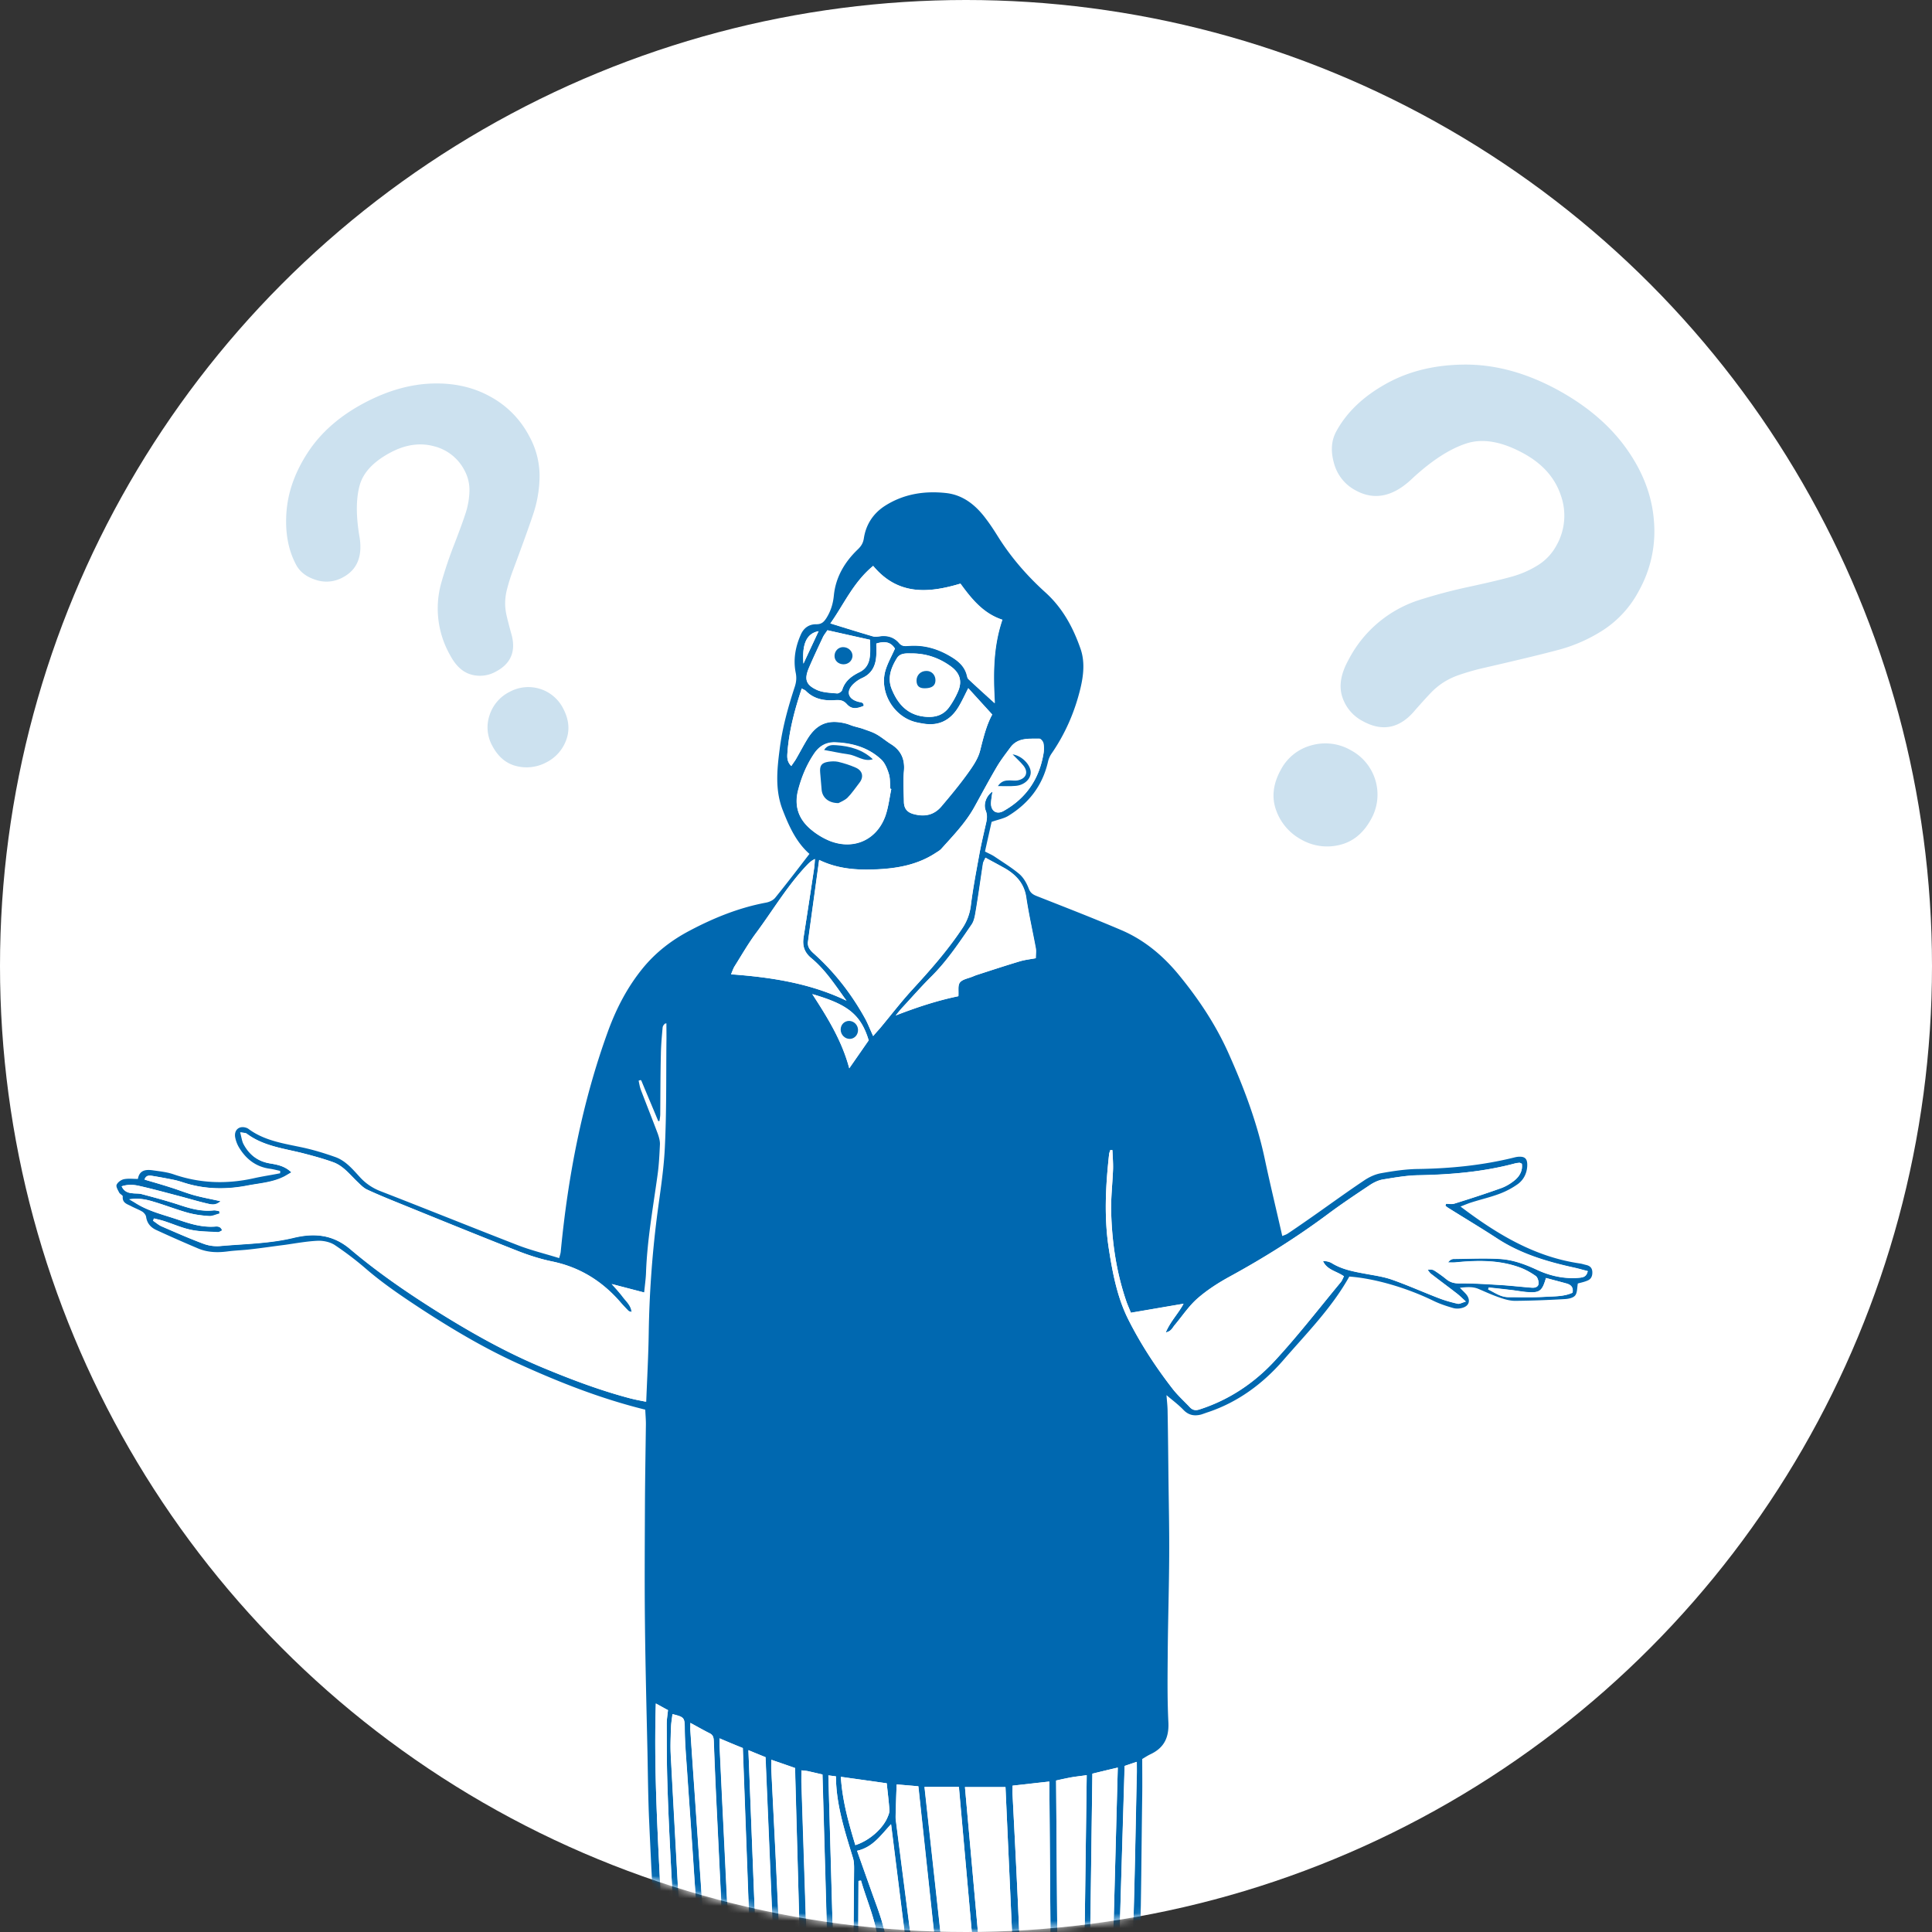 <svg width="259" height="259" fill="none" xmlns="http://www.w3.org/2000/svg"><rect width="100%" height="100%" fill="#333333" stroke="none"/><circle cx="129.5" cy="129.5" r="129.5" fill="#fff"/><mask id="mask0_567_13277" style="mask-type:alpha" maskUnits="userSpaceOnUse" x="0" y="0" width="259" height="259"><circle cx="129.5" cy="129.5" r="129.5" fill="#D9D9D9"/></mask><g mask="url('#mask0_567_13277')"><path d="M118.45 268.051c-.233 2.981-.486 5.962-.677 8.943-.253 4.144-.803 8.246-1.522 12.327-.084.422-.232.909-.148 1.31.212.973-.254 1.544-1.015 1.924-.867.444-1.015 1.1-1.078 2.03-.233 3.425-.423 6.872-.973 10.254-.824 5.117-1.924 10.212-2.896 15.308-.656 3.383-1.438 6.744-1.332 10.19.042 1.121.211 2.305.634 3.341 1.142 2.749 1.078 5.497.339 8.288-.296 1.121-.91 1.945-1.946 2.537-1.945 1.1-3.89 2.262-5.772 3.468-.74.465-1.416 1.057-2.029 1.691a51.468 51.468 0 0 1-7.294 6.279c-1.396.994-2.77 2.051-4.166 3.045-1.818 1.29-3.72 2.304-6.047 2.41-4.25.169-7.717-2.77-8.541-5.983-.296-1.121-.296-2.199.211-3.235 1.501-3.171 3.362-6.11 6.153-8.309 1.459-1.142 2.939-2.241 4.482-3.256.677-.444 1.501-.719 2.305-.888 1.5-.296 2.621-1.248 3.784-2.093 2.009-1.459 3.637-3.341 5.159-5.286.465-.592.761-1.395.951-2.135.19-.719.466-1.121 1.375-.973-.212-1.734-.38-3.383-.592-5.032-.592-4.419-1.184-8.816-1.819-13.214-.591-4.144-1.331-8.267-2.515-12.284a20.347 20.347 0 0 0-.19-.592c-1.734-.127-1.84-.169-2.073-1.903-.55-4.376-1.036-8.753-1.543-13.13-.296-2.579-.635-5.158-.846-7.759a625.733 625.733 0 0 1-.867-12.664c-.338-6.111-.655-12.221-.93-18.352-.148-3.129-.17-6.259-.233-9.388-.127-5.729-.275-11.459-.338-17.189-.063-5.455-.021-10.931 0-16.385.021-3.489.085-6.956.127-10.445 0-.655-.063-1.311-.085-1.924-6.004-1.48-11.607-3.7-17.083-6.195-4.461-2.029-8.669-4.524-12.77-7.188-2.58-1.692-5.138-3.404-7.485-5.413a42.68 42.68 0 0 0-4.292-3.277c-.613-.402-1.5-.592-2.24-.571-1.48.064-2.96.339-4.44.55-1.523.19-3.045.423-4.568.592-1.014.127-2.03.148-3.023.275-1.374.19-2.727.169-4.038-.381a185.977 185.977 0 0 1-5.56-2.452c-.762-.339-1.29-.888-1.417-1.797-.043-.254-.275-.529-.487-.677-.486-.296-1.036-.486-1.543-.761-.529-.275-1.184-.423-1.1-1.29.022-.148-.38-.317-.486-.528-.169-.339-.444-.783-.338-1.036.148-.339.592-.656.951-.74.592-.127 1.227-.043 1.903-.043.212-1.247 1.142-1.289 2.093-1.141.91.126 1.86.232 2.707.528 3.552 1.226 7.146 1.332 10.803.508 1.142-.254 2.326-.423 3.468-.656v-.317c-.486-.106-.952-.233-1.438-.296-1.881-.275-3.213-1.353-4.144-2.96a4.256 4.256 0 0 1-.444-1.226c-.19-1.015.55-1.628 1.501-1.29.127.042.233.106.339.19 2.177 1.586 4.778 1.924 7.315 2.474 1.417.317 2.812.74 4.186 1.226 1.438.487 2.39 1.649 3.362 2.707a7.225 7.225 0 0 0 2.79 1.902c6.153 2.39 12.285 4.863 18.437 7.252 1.755.677 3.595 1.121 5.497 1.713.106-.381.19-.613.212-.867.972-10.127 2.875-20.043 6.364-29.621 1.12-3.044 2.58-5.856 4.651-8.394 1.734-2.114 3.848-3.742 6.258-5.01 3.235-1.713 6.618-3.087 10.255-3.764.444-.084.951-.317 1.226-.655 1.543-1.903 3.045-3.869 4.588-5.878-1.734-1.522-2.706-3.615-3.552-5.793-1.078-2.685-.803-5.455-.444-8.224.359-2.897 1.142-5.688 2.051-8.458.19-.613.232-1.162.106-1.797-.36-1.776-.043-3.51.697-5.158.402-.889 1.121-1.375 2.093-1.354.677 0 .994-.317 1.332-.845.592-.952.888-1.924.994-3.066.254-2.41 1.438-4.419 3.171-6.09.466-.443.74-.845.846-1.522.275-1.818 1.226-3.298 2.77-4.313 2.516-1.628 5.328-2.072 8.246-1.754 2.325.253 4.038 1.67 5.391 3.51.613.803 1.163 1.67 1.691 2.515 1.734 2.728 3.869 5.16 6.259 7.316 2.304 2.093 3.7 4.693 4.693 7.548.592 1.712.402 3.51 0 5.222-.761 3.192-2.051 6.174-3.932 8.88a3.21 3.21 0 0 0-.444 1.078c-.74 3.193-2.601 5.561-5.349 7.231-.571.338-1.29.465-2.199.782-.254 1.142-.571 2.537-.888 3.975.486.254.888.423 1.247.655 1.121.762 2.305 1.48 3.341 2.347.571.487.993 1.227 1.268 1.945.212.571.529.804 1.057 1.015 3.806 1.501 7.633 2.981 11.396 4.588 3.003 1.29 5.476 3.341 7.57 5.857 2.706 3.277 5.053 6.787 6.786 10.677 2.051 4.588 3.827 9.282 4.863 14.229.719 3.383 1.544 6.766 2.326 10.233.19-.085.486-.169.719-.317 1.141-.761 2.262-1.544 3.383-2.326 2.262-1.586 4.524-3.235 6.829-4.778.676-.465 1.48-.846 2.283-.994 1.649-.296 3.319-.55 4.969-.571 4.334-.063 8.626-.486 12.833-1.522.169-.042.339-.085.508-.106 1.015-.105 1.374.233 1.311 1.29-.064.973-.508 1.818-1.269 2.368a10.72 10.72 0 0 1-2.431 1.29c-1.227.465-2.538.761-3.785 1.163-.486.148-.951.359-1.459.549 4.863 3.679 9.916 6.745 16.005 7.633.296.042.592.148.888.211.486.127.761.402.782.931.022.549-.169.972-.676 1.162-.444.191-.909.275-1.269.381-.105.592-.063 1.247-.359 1.607-.275.338-.93.465-1.438.486-2.199.127-4.397.212-6.596.233-.677 0-1.375-.191-2.03-.423-.951-.317-1.882-.74-2.812-1.142-.803-.359-1.586-.296-2.579-.19.38.402.676.655.909.951.549.74.338 1.48-.55 1.734-.402.127-.888.148-1.29.021-.888-.254-1.776-.55-2.6-.951-3.552-1.734-7.844-3.003-11.29-3.256-2.347 4.207-5.751 7.632-8.88 11.248-2.707 3.108-6.005 5.56-10.001 6.913-.338.106-.655.233-.994.339-.93.232-1.691.084-2.389-.656-.697-.719-1.501-1.311-2.241-1.945.042.677.148 1.48.148 2.283.064 3.299.085 6.597.127 9.916.042 3.13.106 6.259.085 9.388-.022 4.101-.148 8.203-.191 12.284-.021 3.34-.084 6.702.085 10.042.084 2.03-.613 3.383-2.41 4.229-.36.169-.677.381-1.1.634 0 1.607.021 3.235 0 4.863-.106 7.189-.127 14.356-.338 21.545-.212 7.125-.634 14.25-.952 21.396-.169 3.785-.338 7.569-.444 11.354-.021.93-.401 1.522-1.226 1.818-1.12.402-2.241.782-3.488 1.226-1.396 13.299-1.692 26.725-3.256 40.066 1.184.761 1.416 1.776 1.606 2.981.698 4.482 2.263 8.52 5.582 11.861 3.235 3.256 5.286 7.231 6.089 11.798.529 3.023.043 5.962-.993 8.816-.529 1.459-1.565 2.432-3.066 2.876-2.41.718-4.884.845-7.316.338-1.057-.212-2.241-.782-2.981-1.544-1.776-1.776-3.425-3.763-4.123-6.216-.803-2.833-1.331-5.75-1.945-8.626-.148-.676-.19-1.395-.275-2.093-.105-.93-.465-1.734-1.035-2.516-1.48-2.051-2.051-4.461-2.39-6.935-.169-1.226-.253-2.452-.359-3.679-.106-1.184-.063-2.346.423-3.509.211-.487.19-1.121.106-1.671-1.417-7.928-2.939-15.857-4.271-23.785-.529-3.129-.613-6.301-.952-9.451-.338-3.066-.74-6.11-1.078-9.176-.106-.951-.507-1.543-1.417-1.839-.084-.021-.148-.106-.232-.127-1.861-.423-2.368-1.755-2.58-3.489-.465-4.059-1.036-8.119-1.606-12.178-.508-3.573-1.058-7.146-1.586-10.719-.064-.423-.212-.846-.317-1.269-.085.106-.169.106-.254.127ZM16.31 159.039c.338.719.866.867 1.437.93.444.064.888 0 1.311.127 1.734.465 3.489.93 5.201 1.501 1.438.487 2.876.846 4.398.677.254-.021.528.063.803.106.021.105.021.211.043.317-.466.127-.952.38-1.417.338-.951-.063-1.924-.19-2.854-.444-1.523-.423-3.003-.994-4.525-1.459-.972-.296-1.987-.55-3.32-.338.445.254.614.359.783.465 1.776 1.142 3.806 1.586 5.75 2.262 1.544.529 3.088 1.015 4.758.931.38-.022.91-.148 1.163.507-.19.085-.38.254-.55.233-1.226-.064-2.474-.064-3.658-.318-1.205-.253-2.346-.761-3.51-1.141-.464-.148-.95-.254-1.416-.381l-.127.317c.38.254.74.592 1.163.761 1.86.804 3.7 1.607 5.603 2.326.677.254 1.48.36 2.199.296 3.277-.296 6.575-.317 9.831-1.099 2.643-.635 5.201-.529 7.633 1.522 3.615 3.066 7.548 5.772 11.586 8.309 4.567 2.876 9.218 5.497 14.208 7.569 3.869 1.607 7.78 3.087 11.819 4.144.634.169 1.268.275 2.008.423.127-3.214.296-6.279.339-9.345a142.07 142.07 0 0 1 1.078-15.286c.401-3.151.93-6.28 1.078-9.43.233-4.651.17-9.345.212-13.996.02-.888 0-1.798 0-2.686-.275.17-.402.381-.423.614-.106 1.184-.212 2.368-.233 3.552-.042 2.685-.042 5.37-.084 8.055 0 .296-.085.613-.106.909-.085 0-.17.021-.233.021-.76-1.839-1.543-3.679-2.304-5.518-.085.021-.17.063-.254.085.106.422.148.845.296 1.226.74 1.966 1.543 3.932 2.283 5.92.17.444.296.93.275 1.395-.063 1.353-.127 2.728-.317 4.081-.592 4.313-1.374 8.605-1.543 12.981-.043.867-.148 1.713-.254 2.791-1.543-.401-2.918-.761-4.377-1.141.529.613 1.058 1.162 1.501 1.754.445.592 1.079 1.1 1.185 2.009-.233-.085-.402-.106-.466-.169a23.584 23.584 0 0 1-.993-1.057c-2.453-2.876-5.455-4.779-9.197-5.561-1.544-.317-3.066-.803-4.546-1.374-5.328-2.093-10.614-4.25-15.92-6.406-1.46-.592-2.94-1.184-4.377-1.861-.465-.211-.846-.592-1.205-.951-1.057-.973-1.945-2.22-3.362-2.728-1.353-.486-2.77-.867-4.165-1.226-2.558-.634-5.222-.951-7.421-2.601-.148-.105-.38-.084-.825-.169.19.656.233 1.184.465 1.607.74 1.395 1.882 2.283 3.489 2.558 1.015.169 2.03.36 2.897 1.205l-.867.508c-1.544.824-3.278.93-4.969 1.247-2.918.571-5.772.529-8.605-.38-.423-.127-.846-.275-1.269-.36a49.444 49.444 0 0 0-2.98-.549c-.36-.064-.783-.127-.994.507 1.141.338 2.283.655 3.382 1.015 1.1.338 2.157.782 3.256 1.078 1.121.317 2.263.508 3.552.804-.634.57-1.184.444-1.67.338-1.29-.296-2.558-.677-3.827-1.015-1.818-.486-3.657-.994-5.497-1.395-.761-.17-1.522-.212-2.326.063Zm177.45 2.601c.043-.085.064-.191.106-.275.381 0 .761.084 1.1-.021 2.093-.656 4.186-1.311 6.258-2.072a6.663 6.663 0 0 0 1.903-1.121c.634-.55 1.015-1.269.888-2.157-.169-.063-.254-.126-.317-.126-.212.021-.444.042-.656.105-4.207 1.121-8.478 1.48-12.812 1.565-1.628.021-3.235.317-4.842.571-.634.105-1.269.423-1.797.782-1.903 1.269-3.806 2.537-5.645 3.911-4.144 3.087-8.5 5.815-13.024 8.288-1.544.846-3.045 1.798-4.356 2.939-1.184 1.036-2.072 2.389-3.086 3.595-.296.338-.444.845-1.206.993.635-1.501 1.713-2.558 2.389-3.848-2.389.402-4.672.804-7.061 1.205-.254-.634-.486-1.141-.656-1.67-1.31-3.869-1.881-7.886-1.987-11.946-.042-1.881.19-3.784.254-5.666.021-.846-.064-1.67-.085-2.516-.084 0-.169 0-.275-.021-.063.19-.148.381-.169.571-.465 4.25-.698 8.52-.021 12.77.507 3.235 1.121 6.428 2.601 9.388 1.649 3.277 3.657 6.342 5.898 9.239.698.909 1.565 1.67 2.347 2.516.36.38.74.486 1.29.296 3.954-1.269 7.336-3.531 10.106-6.533 3.108-3.362 5.899-6.998 8.838-10.529.19-.212.275-.508.423-.783-.973-.697-2.284-.845-2.812-2.05.444 0 .867.084 1.205.296 1.438.866 3.023 1.141 4.63 1.437 1.163.212 2.368.402 3.467.783 2.115.761 4.166 1.67 6.259 2.473.803.317 1.67.529 2.516.74.232.064.528-.127 1.078-.296-.507-.465-.846-.803-1.205-1.078-1.142-.888-2.326-1.755-3.468-2.643-.169-.127-.296-.338-.444-.528.381-.085.677-.043.91.105.549.36 1.099.74 1.606 1.163.529.444 1.1.571 1.819.55 1.797-.021 3.594.106 5.412.211 1.396.085 2.812.254 4.208.36.401.021.888-.085.909-.55.021-.338-.127-.825-.381-1.015-.634-.444-1.332-.846-2.072-1.12-2.833-1.058-5.793-.994-8.753-.698-.296.021-.613 0-.93 0 .232-.317.507-.465.761-.465 2.072-.021 4.144-.127 6.195 0 1.755.105 3.404.719 5.032 1.48 1.734.803 3.679 1.226 5.645 1.036.507-.043.93-.127 1.099-.888-.676-.169-1.289-.36-1.924-.487-3.594-.803-7.061-1.839-10.19-3.869-2.136-1.395-4.335-2.706-6.491-4.059-.169-.085-.317-.212-.487-.338Zm-66.557 135.165c.021.381.021.592.042.804.339 2.664.719 5.327 1.015 7.991.36 3.108.508 6.238.973 9.324.951 6.174 2.072 12.327 3.108 18.479.423 2.474.803 4.948 1.268 7.4.191.952.529 1.861.867 2.77.127.317.275.782.825.655.127-1.078.275-2.114.359-3.15.085-1.036.613-1.755 1.501-2.178a8.428 8.428 0 0 1 2.241-.719c1.036-.148 2.094-.148 3.087-.19 1.417-13.151 1.734-26.449 3.299-39.748-6.28 1.078-12.432.592-18.585-1.438Zm-13.722-2.854c-.105-.085-.19-.169-.296-.254-2.812 1.755-5.877 2.749-9.112 3.277-3.193.529-6.364 1.332-9.747 1.227.148.592.212 1.014.339 1.437 1.162 4.038 1.839 8.161 2.41 12.305.782 5.667 1.48 11.354 2.177 17.02.085.592.36.952.91 1.142.761.254 1.501.528 2.241.803 1.712.635 2.114 1.248 2.093 3.066 0 .507.021.994.042 1.839.846-.634 1.396-1.099 2.009-1.501 1.036-.676 1.67-1.48 1.311-2.812-.127-.486 0-1.057 0-1.585 0-3.679.824-7.252 1.543-10.825 1.078-5.476 2.579-10.889 3.171-16.449.296-2.918.592-5.794.909-8.69Zm3.574-155.061c.359-.423.655-.74.93-1.057 1.438-1.734 2.812-3.51 4.313-5.159 2.389-2.601 4.715-5.222 6.681-8.182a6.97 6.97 0 0 0 1.184-3.15c.275-2.22.698-4.419 1.1-6.639.274-1.523.634-3.003.972-4.525.106-.528.127-.994-.084-1.522-.339-.888.084-1.988.909-2.558-.085.57-.169 1.014-.191 1.48-.063 1.12.74 1.67 1.692 1.12 3.044-1.712 4.799-4.334 5.349-7.759a3.926 3.926 0 0 0-.021-1.311c-.043-.233-.36-.613-.55-.613-1.395.021-2.875-.17-3.869 1.163-.655.888-1.332 1.755-1.882 2.706-1.036 1.734-1.987 3.531-2.96 5.307-1.163 2.093-2.833 3.805-4.419 5.581-.232.254-.57.423-.845.614-2.453 1.585-5.223 2.05-8.056 2.156-2.516.106-5.011-.063-7.484-1.268-.508 3.742-1.015 7.357-1.501 10.973-.085.676.296 1.141.782 1.564 2.812 2.516 5.095 5.476 6.914 8.774.338.698.634 1.438 1.036 2.305Zm12.305 100.682c1.733 19.366 3.446 38.564 5.18 57.825 1.036.064 1.924.106 2.875.169-.888-19.472-1.755-38.754-2.622-57.994h-5.433Zm4.313 57.677c-1.713-19.367-3.425-38.501-5.117-57.698h-4.609c2.093 19.049 4.165 38.014 6.237 57 1.163.233 2.199.444 3.489.698Zm7.463.402c-.148-19.663-.317-39.199-.465-58.819-1.67.19-3.256.38-4.926.549 0 .508-.021.888 0 1.269.232 4.525.465 9.049.676 13.574.317 6.913.592 13.806.888 20.72.275 6.511.55 13.023.846 19.535.042 1.036.148 2.072.233 3.172h2.748Zm-35.054-194.957c.232-.36.444-.613.592-.888.528-.909 1.014-1.86 1.564-2.749 1.247-2.05 2.812-2.664 5.159-2.072.338.085.655.233.994.338.422.127.845.233 1.268.36.613.211 1.248.401 1.797.719.698.38 1.29.909 1.967 1.332 1.374.867 1.902 2.051 1.754 3.679-.126 1.353-.021 2.727 0 4.08.022.888.423 1.417 1.375 1.649 1.48.381 2.706.085 3.679-1.078 1.162-1.374 2.325-2.77 3.382-4.229.719-.993 1.502-2.072 1.776-3.213.444-1.755.867-3.489 1.628-4.842-1.141-1.247-2.156-2.368-3.213-3.53-.465.908-.825 1.733-1.311 2.515-1.057 1.755-2.601 2.58-4.673 2.241-.38-.063-.782-.127-1.163-.232-2.896-.783-4.799-4.039-3.953-6.914.296-.994.824-1.903 1.268-2.918-.549-.888-1.374-1.036-2.495-.676 0 .507.022 1.015 0 1.543-.063 1.353-.549 2.474-1.881 3.066a4.5 4.5 0 0 0-1.184.803c-1.036.994-.74 2.03.655 2.39.317.084.719.063.719.55-1.036.422-1.649.443-2.262-.233-.487-.55-.952-.571-1.607-.529-1.438.106-2.812-.148-3.89-1.247-.127-.127-.339-.19-.55-.318-.93 2.812-1.67 5.561-1.903 8.436-.042.656-.148 1.311.508 1.967ZM144.9 297.27c.253-19.895.528-39.558.782-59.284-.782.106-1.438.169-2.093.296-.677.127-1.353.275-2.009.423l.444 58.967c1.015-.148 1.882-.275 2.876-.402ZM117.055 75.864c-2.664 2.198-3.912 5.137-5.709 7.695 1.987.614 3.827 1.206 5.687 1.734.275.085.614.042.91 0 1.036-.169 1.945.085 2.621.91.339.401.698.443 1.163.38 2.093-.212 4.017.36 5.793 1.438 1.015.613 1.861 1.353 2.136 2.558.042.169.105.36.211.465 1.078 1.015 2.178 1.987 3.51 3.214-.233-3.954-.212-7.57 1.015-11.185-2.58-.845-4.144-2.812-5.624-4.841-4.356 1.31-8.415 1.585-11.713-2.368Zm29.388 161.911c-.254 19.768-.529 39.452-.782 59.305.951-.233 1.691-.423 2.6-.634.529-19.832 1.057-39.58 1.586-59.496-1.184.275-2.199.529-3.404.825Zm-49.981-4.736c0 .549-.022.845 0 1.141l.317 6.724c.275 5.497.528 10.994.803 16.491.127 2.558.212 5.095.338 7.654.318 6.152.635 12.305.93 18.457.212 4.123.402 8.267.593 12.39 0 .211.084.423.127.74.761-.19 1.48-.359 2.283-.55-.761-20.614-1.522-41.165-2.283-61.758-.952-.38-1.924-.782-3.108-1.289Zm23.743 6.173a352.605 352.605 0 0 0-.148 4.313c0 .254.021.529.063.783.973 7.632 1.967 15.286 2.939 22.918.973 7.548 1.924 15.117 2.876 22.665.19 1.523.38 3.066.613 4.588.063.36.211.846.486.994.634.317 1.332.465 2.157.719-2.051-19.029-4.06-37.846-6.09-56.726-1.057-.106-1.987-.169-2.896-.254Zm-12.77-1.881c0 .718-.021 1.289 0 1.839.211 6.787.444 13.553.655 20.339.19 6.639.36 13.299.529 19.938.127 4.44.232 8.901.359 13.341.021.507.064 1.015.127 1.713 1.036-.529 1.839-.931 2.706-1.375-.528-18.436-1.036-36.83-1.564-55.246-.677-.148-1.269-.296-1.861-.423-.232-.063-.486-.084-.951-.126Zm.719 57.487c-.529-19.367-1.036-38.586-1.565-57.805-1.078-.38-2.072-.718-3.171-1.099 0 .571-.022.994 0 1.417.232 5.01.507 10.021.74 15.032.274 5.941.528 11.882.782 17.802.317 7.337.613 14.694.93 22.031.042 1.036.169 2.072.254 3.193.719-.212 1.311-.36 2.03-.571ZM92.55 230.967c0 .444-.021.676 0 .888.17 2.685.36 5.349.55 8.034l1.586 23.172c.422 6.111.845 12.2 1.247 18.31.317 4.82.613 9.662.91 14.504.02.338.105.655.168 1.099.592-.063 1.079-.105 1.713-.169-.106-1.945-.212-3.742-.296-5.539-.275-5.455-.529-10.91-.782-16.365l-.888-18.605-.761-15.688a796.516 796.516 0 0 1-.296-7.125c-.022-.466-.043-.846-.53-1.1-.824-.423-1.627-.867-2.62-1.416Zm3.51 66.071c0-.381.021-.592 0-.804-.275-3.911-.55-7.823-.803-11.734-.487-7.083-.952-14.144-1.417-21.227l-1.015-15.286c-.233-3.468-.486-6.935-.719-10.403-.127-1.881-.296-3.784-.317-5.666-.021-1.649.021-1.713-1.65-2.114-.063.571-.168 1.141-.19 1.691-.042 1.226-.105 2.474-.042 3.7.402 7.612.825 15.223 1.248 22.813.36 6.28.634 12.58 1.12 18.86.423 5.433 1.079 10.867 1.67 16.301.149 1.289.487 2.579.72 3.89.528-.021.909-.021 1.395-.021Zm4.271-62.414c.803 20.593 1.607 40.89 2.41 61.357.867-.148 1.586-.275 2.41-.402-.845-20.065-1.691-40.023-2.537-60.003-.74-.317-1.416-.592-2.283-.952Zm31.777-119.646c-.127.317-.253.507-.296.718-.317 2.051-.592 4.081-.93 6.132-.127.719-.211 1.543-.613 2.114-1.67 2.432-3.298 4.884-5.413 6.977-1.353 1.332-2.579 2.77-3.869 4.144-.317.338-.592.719-.888 1.057 2.77-1.078 5.54-2.008 8.394-2.579.063-.677-.106-1.438.211-1.84.36-.444 1.142-.549 1.734-.803.211-.085.402-.169.613-.233 1.882-.613 3.764-1.226 5.666-1.797.698-.211 1.438-.274 2.157-.422 0-.529.063-.931 0-1.311-.423-2.284-.952-4.567-1.29-6.872-.275-1.797-1.311-2.939-2.748-3.805-.909-.508-1.797-.952-2.728-1.48Zm-17.21 133.135a483.45 483.45 0 0 1 1.945 5.498c.973 2.769 2.178 5.497 1.988 8.541-.022.212.042.444.084.656.381 2.262.846 4.503 1.163 6.765.93 6.407 1.797 12.813 2.685 19.219.233 1.734.486 3.467.719 5.18.761.296 1.417.529 2.241.846a82059.586 82059.586 0 0 0-6.279-50.278c-1.396 1.501-2.432 3.087-4.546 3.573Zm-2.305 44.4c1.079-.232 1.523-.698 1.502-1.691-.043-1.269.084-2.559.105-3.827.106-12.157.191-24.314.296-36.471 0-.487 0-.994-.148-1.438-1.078-3.573-2.262-7.125-2.283-10.952-.359-.042-.634-.085-1.015-.127.507 18.204 1.015 36.281 1.543 54.506Zm-18.859 4.398c-.655-5.709-1.395-11.206-1.903-16.724-.507-5.518-.782-11.079-1.12-16.618-.296-4.609-.55-9.24-.782-13.849-.19-3.615-.36-7.209-.466-10.825-.084-2.6-.063-5.201-.084-7.78 0-.614.105-1.205.169-1.861-.529-.275-.994-.55-1.628-.888-.36 11.565.655 22.898 1.015 34.23.36 11.417 1.903 22.707 3.256 34.019.634.127 1.1.211 1.543.296Zm25.752-191.131c-.042-.021-.085-.021-.127-.042-.063-.655 0-1.353-.19-1.966-.212-.698-.529-1.459-1.015-1.924-1.713-1.607-3.869-2.22-6.174-2.305-1.184-.042-2.114.466-2.791 1.459-1.035 1.501-1.712 3.151-2.177 4.926-.571 2.178.063 3.933 1.734 5.307a9.546 9.546 0 0 0 2.473 1.501c3.214 1.269 6.322-.105 7.485-3.34.401-1.184.528-2.432.782-3.616Zm-6.005 28.374c-1.48-2.051-2.812-4.144-4.735-5.73-.931-.782-1.184-1.67-1.015-2.812.486-3.086.951-6.173 1.416-9.26.064-.402.064-.804.106-1.205-.55.253-.825.571-1.121.867-2.579 2.727-4.503 5.983-6.723 8.985-1.078 1.438-1.987 3.024-2.939 4.546-.169.275-.275.613-.465 1.057 5.434.423 10.635 1.226 15.476 3.552Zm35.52 161.869c1.375-.381 1.353-.381 1.417-1.649.127-3.785.254-7.569.423-11.354.317-7.442.761-14.863 1.015-22.306.253-7.611.38-15.243.549-22.855.021-.507 0-1.015 0-1.67-.655.232-1.141.38-1.628.55-.613 19.81-1.184 39.515-1.776 59.284Zm-33.574-43.914c-.106.022-.212.022-.339.043-.063 12.833-.105 25.688-.169 38.522 0 .105.127.19.296.444.085-.74.169-1.332.233-1.924.423-3.806.867-7.612 1.226-11.417.254-2.664.381-5.349.613-8.035.233-2.875.656-5.729.508-8.668-.191-3.214-1.523-6.005-2.368-8.965Zm6.702-164.511c-.719 0-1.48-.043-1.903.655-.782 1.269-1.29 2.643-.677 4.144.804 1.966 2.094 3.446 4.398 3.679 1.332.148 2.474-.17 3.277-1.247.487-.677.909-1.417 1.227-2.178.57-1.353.211-2.453-1.015-3.34-1.586-1.142-3.341-1.734-5.307-1.713Zm-11.206-3.108c-.253.38-.486.655-.634.972-.634 1.353-1.269 2.707-1.861 4.08-.634 1.523-.401 2.263 1.079 2.94.803.36 1.776.38 2.685.465.211.021.613-.254.697-.465.381-1.205 1.29-1.882 2.326-2.39.952-.465 1.311-1.268 1.396-2.22.063-.655.021-1.31.021-2.114-1.945-.422-3.806-.845-5.709-1.268Zm3.742 162.862c1.903-.592 3.764-2.262 4.356-3.827.106-.274.232-.592.211-.888-.084-1.184-.232-2.346-.359-3.573-2.072-.296-4.038-.571-6.153-.867.212 3.235 1.036 6.153 1.945 9.155Zm-5.941 94.403c-1.057.613-1.902 1.184-2.812 1.606-3.53 1.65-6.3 4.314-9.175 6.851-2.516 2.198-4.97 4.503-7.612 6.533-2.008 1.543-4.186 2.96-6.829 3.277l-1.86.19c1.458.338 2.917.592 4.291-.063a31.363 31.363 0 0 0 3.68-2.051c1.183-.761 2.261-1.67 3.424-2.474a51.795 51.795 0 0 0 7.464-6.491c.74-.782 1.628-1.48 2.537-2.072 1.839-1.205 3.742-2.304 5.624-3.425.655-.401 1.099-.888 1.268-1.881Zm.17-208.489c2.05 3.15 3.974 6.258 4.947 9.958.93-1.332 1.776-2.537 2.6-3.742-1.078-3.679-3.086-4.905-7.547-6.216ZM155.45 371.08c-1.734 2.896-4.398 3.7-7.316 3.826-2.981.148-5.497-1.162-7.759-3.044.423.698.909 1.332 1.374 1.945.846 1.078 1.945 1.818 3.299 2.051 2.494.444 5.01.423 7.442-.338 1.882-.571 2.812-1.967 2.96-4.44Zm51.8-199.757c-.529 1.818-.846 2.03-2.749 1.861-.571-.064-1.121-.148-1.691-.233-1.079-.127-2.157-.254-3.235-.359l-.064.253c.867.423 1.671 1.036 2.728 1.036 1.628 0 3.256.064 4.884-.042 1.247-.063 2.537-.021 3.7-.55.126-.74-.233-1.057-.783-1.226-.951-.254-1.881-.486-2.79-.74Zm-99.54-82.351c.655-1.416 1.332-2.854 2.029-4.355-1.585.296-2.241 1.67-2.029 4.355Z" fill="#0068B0"/><path d="M16.31 159.039c.803-.275 1.543-.233 2.24-.085 1.84.423 3.658.931 5.498 1.396 1.268.338 2.537.719 3.827 1.015.486.105 1.036.232 1.67-.339-1.31-.296-2.453-.507-3.552-.803-1.1-.317-2.157-.74-3.256-1.078-1.12-.36-2.241-.677-3.383-1.015.212-.613.634-.55.994-.508.994.17 1.987.36 2.98.55a9.57 9.57 0 0 1 1.27.36c2.833.909 5.708.951 8.605.38 1.691-.317 3.404-.423 4.968-1.247.254-.148.508-.296.867-.508-.867-.845-1.882-1.036-2.897-1.205-1.606-.254-2.748-1.163-3.488-2.558-.233-.423-.275-.951-.465-1.607.444.085.697.064.824.169 2.2 1.649 4.863 1.967 7.421 2.601 1.396.359 2.812.74 4.166 1.226 1.416.507 2.304 1.734 3.361 2.727.38.339.761.74 1.205.952 1.438.655 2.918 1.268 4.377 1.86 5.307 2.157 10.614 4.314 15.92 6.407 1.46.571 3.003 1.057 4.546 1.374 3.742.782 6.745 2.685 9.197 5.561.317.359.656.718.994 1.057.085.084.232.084.465.169-.106-.909-.74-1.417-1.184-2.009-.444-.592-.951-1.141-1.501-1.755l4.376 1.142c.106-1.078.233-1.924.254-2.791.17-4.376.952-8.668 1.544-12.981.19-1.354.253-2.728.317-4.081.02-.465-.127-.951-.275-1.395-.74-1.967-1.522-3.933-2.284-5.92-.148-.402-.211-.825-.296-1.227.085-.021.17-.063.254-.084.761 1.839 1.544 3.679 2.305 5.518.084 0 .169-.021.232-.021.043-.296.106-.613.106-.909.021-2.685.021-5.37.085-8.056.02-1.184.126-2.368.232-3.552.021-.232.17-.444.423-.613v2.685c-.063 4.673 0 9.346-.211 13.997-.148 3.15-.698 6.3-1.079 9.43a142.07 142.07 0 0 0-1.078 15.286c-.042 3.065-.233 6.131-.338 9.345a64.32 64.32 0 0 1-2.009-.423c-4.06-1.057-7.97-2.537-11.819-4.144-4.968-2.072-9.64-4.715-14.208-7.569-4.038-2.537-7.97-5.243-11.586-8.309-2.431-2.051-4.99-2.157-7.632-1.522-3.256.782-6.533.803-9.832 1.099a5.19 5.19 0 0 1-2.198-.296c-1.903-.698-3.743-1.522-5.603-2.326-.423-.19-.783-.507-1.163-.761l.127-.317c.465.127.951.211 1.416.381 1.163.38 2.305.888 3.51 1.141 1.184.254 2.431.233 3.658.317.169 0 .36-.148.55-.232-.254-.656-.783-.508-1.164-.508-1.67.085-3.213-.401-4.757-.93-1.945-.655-3.974-1.12-5.75-2.262-.17-.106-.36-.212-.783-.465 1.353-.212 2.347.042 3.32.338 1.522.444 3.002 1.036 4.524 1.459.93.254 1.903.38 2.855.444.465.021.95-.233 1.416-.338-.021-.106-.021-.212-.042-.318-.275-.042-.55-.148-.804-.105-1.522.148-2.96-.212-4.397-.677-1.713-.571-3.447-1.036-5.201-1.501-.423-.106-.867-.063-1.311-.127-.487-.042-1.015-.19-1.353-.909ZM193.76 161.64c.17.126.318.253.487.359 2.156 1.353 4.355 2.664 6.491 4.059 3.108 2.051 6.596 3.087 10.19 3.87.635.148 1.248.317 1.924.486-.169.74-.592.824-1.099.888-1.988.19-3.912-.233-5.645-1.036-1.628-.761-3.277-1.374-5.032-1.48-2.051-.127-4.123-.021-6.195 0-.275 0-.529.148-.761.465.317 0 .613.021.93 0 2.96-.296 5.899-.359 8.753.698.74.275 1.438.676 2.072 1.12.254.169.402.677.381 1.015-.021.465-.508.592-.909.55-1.396-.106-2.812-.275-4.208-.36-1.797-.105-3.594-.232-5.412-.211-.719 0-1.269-.127-1.819-.55a17.336 17.336 0 0 0-1.606-1.163c-.233-.148-.529-.19-.91-.105.148.169.275.38.444.528 1.142.888 2.326 1.755 3.468 2.643.359.275.698.613 1.205 1.078-.529.148-.825.339-1.078.296a17.928 17.928 0 0 1-2.516-.74c-2.093-.803-4.144-1.733-6.259-2.473-1.099-.402-2.304-.571-3.467-.783-1.607-.296-3.214-.57-4.63-1.437-.338-.212-.761-.296-1.205-.296.549 1.226 1.839 1.353 2.812 2.051-.148.274-.254.57-.423.782-2.918 3.531-5.73 7.167-8.838 10.529-2.77 3.002-6.152 5.264-10.106 6.533-.55.169-.93.085-1.29-.296-.782-.825-1.649-1.607-2.347-2.516-2.241-2.897-4.249-5.962-5.898-9.239-1.48-2.939-2.094-6.153-2.601-9.388-.677-4.271-.444-8.52.021-12.77.021-.19.106-.381.169-.571.085 0 .169 0 .275.021.042.846.106 1.692.085 2.516-.064 1.903-.296 3.785-.254 5.667.085 4.059.677 8.076 1.987 11.945.17.529.423 1.036.656 1.67 2.368-.401 4.672-.803 7.061-1.205-.697 1.311-1.754 2.347-2.389 3.848.762-.148.909-.655 1.205-.993 1.015-1.206 1.903-2.58 3.087-3.595 1.311-1.141 2.833-2.114 4.356-2.938 4.524-2.474 8.88-5.223 13.024-8.288 1.839-1.375 3.742-2.643 5.645-3.912.549-.359 1.184-.676 1.797-.782 1.607-.275 3.214-.55 4.842-.571 4.334-.085 8.626-.465 12.812-1.565.212-.063.423-.084.656-.105.084 0 .148.063.317.127.126.866-.254 1.606-.888 2.156-.55.465-1.227.888-1.903 1.121a167.78 167.78 0 0 1-6.258 2.072c-.339.105-.74.021-1.1.021-.042.063-.063.148-.106.254ZM117.055 138.89c-.402-.867-.677-1.607-1.057-2.283-1.818-3.299-4.102-6.259-6.914-8.775-.486-.444-.867-.888-.782-1.564.486-3.616.994-7.21 1.501-10.973 2.474 1.184 4.969 1.353 7.485 1.268 2.833-.105 5.602-.571 8.055-2.156.296-.191.634-.36.846-.613 1.585-1.755 3.256-3.489 4.418-5.582.994-1.776 1.946-3.552 2.96-5.307.55-.951 1.227-1.818 1.882-2.706.994-1.332 2.474-1.142 3.869-1.163.191 0 .487.36.55.613.085.423.085.888.021 1.311-.55 3.425-2.304 6.047-5.349 7.759-.951.55-1.755 0-1.691-1.12.021-.465.126-.93.19-1.48-.825.571-1.248 1.67-.909 2.558.211.529.19.994.084 1.522-.338 1.501-.697 3.003-.972 4.525-.402 2.199-.825 4.419-1.1 6.639a6.97 6.97 0 0 1-1.184 3.15c-1.966 2.939-4.292 5.582-6.681 8.182-1.522 1.649-2.875 3.446-4.313 5.159-.275.296-.55.613-.909 1.036Zm16.724-33.511c.846 0 1.586.042 2.304 0 1.184-.064 2.094-.888 2.094-1.818 0-.994-1.184-2.242-2.432-2.411.529.529 1.015.973 1.417 1.459.761.909.423 1.797-.74 2.03-.339.063-.698.021-1.057 0-.571-.021-1.121.042-1.586.74ZM129.359 239.572h5.434c.867 19.24 1.755 38.522 2.622 57.994-.952-.063-1.84-.105-2.876-.169-1.712-19.261-3.446-38.437-5.18-57.825ZM133.673 297.249c-1.311-.254-2.326-.465-3.51-.698a78156.133 78156.133 0 0 0-6.237-57h4.609c1.734 19.197 3.425 38.331 5.138 57.698ZM141.136 297.651h-2.748c-.085-1.078-.191-2.136-.233-3.172-.296-6.512-.571-13.024-.846-19.535-.296-6.914-.571-13.807-.888-20.72-.211-4.525-.444-9.049-.676-13.574-.021-.381 0-.782 0-1.269 1.67-.19 3.256-.38 4.926-.549.148 19.62.296 39.156.465 58.819Z" fill="#fff"/><path d="M106.082 102.694c-.656-.635-.55-1.311-.508-1.946.233-2.875.973-5.624 1.903-8.436.211.127.423.19.55.318 1.078 1.1 2.452 1.332 3.89 1.247.655-.042 1.12 0 1.607.529.613.676 1.247.676 2.262.232.021-.507-.381-.465-.719-.55-1.395-.38-1.691-1.395-.655-2.389a4.041 4.041 0 0 1 1.184-.803c1.332-.613 1.818-1.713 1.881-3.066.022-.507 0-1.036 0-1.543 1.142-.36 1.946-.212 2.495.676-.444 1.015-.972 1.924-1.268 2.918-.846 2.876 1.036 6.153 3.953 6.914.381.105.783.169 1.163.232 2.072.339 3.616-.486 4.673-2.24.465-.783.846-1.629 1.311-2.517 1.036 1.142 2.072 2.263 3.213 3.531-.761 1.374-1.184 3.087-1.628 4.842-.296 1.141-1.057 2.22-1.776 3.213-1.057 1.459-2.22 2.855-3.382 4.229-.973 1.163-2.199 1.459-3.679 1.078-.952-.232-1.353-.761-1.375-1.649-.021-1.353-.126-2.727 0-4.08.17-1.628-.359-2.834-1.754-3.68-.677-.422-1.269-.95-1.967-1.331-.571-.317-1.205-.487-1.797-.72-.423-.147-.846-.232-1.268-.359-.339-.105-.656-.253-.994-.338-2.347-.592-3.89.021-5.159 2.072-.55.91-1.036 1.84-1.564 2.749-.17.253-.36.507-.592.867ZM144.899 297.27c-.993.127-1.86.254-2.875.381l-.444-58.967a56.483 56.483 0 0 1 2.009-.423c.655-.106 1.289-.169 2.093-.296-.254 19.747-.529 39.41-.783 59.305Z" fill="#fff"/><path d="M117.055 75.864c3.298 3.953 7.357 3.678 11.67 2.389 1.48 2.03 3.045 3.996 5.624 4.841-1.226 3.595-1.247 7.231-1.015 11.185-1.332-1.205-2.431-2.199-3.509-3.214-.127-.106-.169-.296-.212-.465-.275-1.226-1.141-1.966-2.135-2.558-1.776-1.079-3.7-1.628-5.793-1.438-.465.042-.825 0-1.163-.38-.677-.804-1.586-1.058-2.622-.91-.296.043-.634.085-.909 0-1.86-.55-3.7-1.12-5.687-1.733 1.839-2.58 3.087-5.519 5.751-7.718ZM146.443 237.775c1.206-.296 2.22-.529 3.404-.804-.528 19.917-1.057 39.664-1.585 59.496-.888.211-1.628.402-2.601.634.254-19.895.508-39.558.782-59.326ZM96.462 233.039c1.184.507 2.135.909 3.129 1.31.761 20.593 1.522 41.123 2.283 61.758-.803.191-1.522.36-2.283.55-.063-.317-.127-.528-.127-.74-.211-4.123-.38-8.267-.592-12.39-.317-6.152-.634-12.305-.93-18.457a923.832 923.832 0 0 1-.338-7.654c-.254-5.497-.529-10.994-.804-16.491l-.317-6.724c-.021-.317-.021-.613-.021-1.162ZM120.205 239.212c.909.085 1.861.169 2.918.254 2.029 18.88 4.038 37.676 6.089 56.726-.825-.254-1.544-.402-2.157-.719-.275-.127-.423-.634-.486-.994a156.851 156.851 0 0 1-.613-4.588c-.952-7.548-1.924-15.117-2.876-22.665-.972-7.632-1.966-15.286-2.938-22.918a4.808 4.808 0 0 1-.064-.783c.021-1.395.064-2.79.127-4.313ZM107.435 237.331c.444.042.718.063.972.126.592.127 1.184.275 1.861.423.528 18.437 1.036 36.81 1.564 55.246-.867.444-1.67.846-2.706 1.374-.063-.718-.106-1.205-.127-1.712-.127-4.44-.232-8.901-.359-13.341a6316.57 6316.57 0 0 0-.529-19.938c-.19-6.787-.444-13.552-.655-20.339-.021-.571-.021-1.142-.021-1.839ZM108.153 294.818c-.74.211-1.311.38-2.051.571-.084-1.142-.211-2.178-.253-3.193-.317-7.337-.613-14.694-.931-22.031-.253-5.941-.507-11.882-.782-17.802-.232-5.011-.486-10.022-.74-15.032-.021-.423 0-.846 0-1.417 1.121.381 2.093.719 3.172 1.099.549 19.219 1.078 38.438 1.585 57.805ZM92.55 230.967c.994.528 1.776.993 2.601 1.395.486.254.507.634.529 1.1.084 2.368.19 4.757.295 7.125l.762 15.688.888 18.605c.253 5.455.528 10.91.782 16.365.085 1.797.19 3.594.296 5.539-.613.063-1.12.106-1.713.169-.063-.423-.148-.761-.169-1.099-.317-4.842-.592-9.662-.909-14.504-.402-6.11-.824-12.2-1.247-18.31l-1.586-23.172c-.19-2.685-.36-5.349-.55-8.034.021-.191.021-.402.021-.867ZM96.06 297.038h-1.375c-.253-1.311-.592-2.58-.719-3.891-.591-5.433-1.247-10.846-1.67-16.301-.486-6.279-.76-12.58-1.12-18.859-.423-7.611-.846-15.223-1.248-22.813-.063-1.226 0-2.474.043-3.7.02-.571.126-1.12.19-1.691 1.649.423 1.628.486 1.649 2.114.021 1.882.19 3.784.317 5.666.233 3.468.486 6.935.719 10.402l1.015 15.287c.465 7.082.951 14.144 1.416 21.227.275 3.911.55 7.823.804 11.734 0 .233-.021.444-.021.825ZM100.331 234.624c.867.36 1.543.635 2.305.931.845 19.979 1.691 39.938 2.537 60.003-.846.148-1.565.275-2.411.401-.824-20.424-1.628-40.742-2.431-61.335ZM132.108 114.978c.93.507 1.818.972 2.685 1.501 1.438.867 2.495 2.008 2.749 3.805.359 2.305.867 4.567 1.289 6.872.064.38 0 .782 0 1.311-.718.127-1.458.211-2.156.423-1.903.57-3.764 1.184-5.666 1.797-.212.063-.402.148-.614.232-.592.254-1.374.36-1.733.804-.317.401-.148 1.163-.212 1.839-2.854.592-5.603 1.501-8.393 2.58.296-.36.571-.719.888-1.058 1.289-1.395 2.537-2.812 3.869-4.144 2.114-2.093 3.742-4.545 5.412-6.977.402-.571.487-1.395.613-2.114.339-2.03.614-4.081.931-6.131.063-.233.19-.423.338-.74ZM114.898 248.113c2.136-.465 3.172-2.072 4.567-3.552 2.115 16.872 4.187 33.49 6.28 50.278-.846-.317-1.48-.55-2.241-.846-.233-1.712-.487-3.446-.719-5.18-.888-6.406-1.755-12.812-2.685-19.219-.318-2.262-.783-4.503-1.163-6.765-.043-.212-.106-.444-.085-.656.19-3.044-1.015-5.772-1.987-8.541a382.505 382.505 0 0 1-1.967-5.519ZM112.593 292.513c-.507-18.225-1.015-36.302-1.543-54.506.38.042.655.085 1.015.127.021 3.848 1.205 7.4 2.283 10.952.127.444.148.951.148 1.438-.084 12.157-.19 24.314-.296 36.471-.021 1.268-.148 2.558-.106 3.827.022.993-.422 1.458-1.501 1.691Z" fill="#fff"/><path d="M93.734 296.911c-.465-.085-.91-.169-1.543-.296-1.354-11.333-2.897-22.623-3.257-34.019-.359-11.332-1.374-22.665-1.014-34.23.634.338 1.1.613 1.628.888-.064.656-.17 1.248-.17 1.861 0 2.6 0 5.201.085 7.78.106 3.616.275 7.21.465 10.825.233 4.609.508 9.24.782 13.849.339 5.539.614 11.079 1.121 16.618.507 5.518 1.247 11.015 1.903 16.724ZM119.486 105.781c-.254 1.205-.381 2.431-.804 3.573-1.184 3.256-4.27 4.63-7.484 3.34a9.551 9.551 0 0 1-2.474-1.501c-1.649-1.374-2.304-3.129-1.734-5.307.466-1.776 1.142-3.404 2.178-4.926.698-.994 1.607-1.501 2.791-1.459 2.305.085 4.461.698 6.174 2.305.507.465.803 1.247 1.015 1.924.19.613.147 1.311.19 1.966.063.042.105.063.148.085Zm-7.083 1.881c.233-.148.782-.338 1.163-.719.613-.613 1.078-1.353 1.628-2.029.613-.783.423-1.628-.508-2.03a18.183 18.183 0 0 0-2.368-.782c-.401-.106-.888-.085-1.31 0-.91.148-1.163.528-1.079 1.459.064.74.148 1.48.191 2.22.084 1.099.909 1.881 2.283 1.881Zm4.609-5.877c-1.395-1.269-3.066-1.755-4.863-1.882-.571-.042-1.205-.085-1.67.634 1.163.212 2.22.444 3.277.592 1.1.148 2.03 1.036 3.256.656ZM113.481 134.154c-4.862-2.347-10.042-3.15-15.476-3.531.19-.465.296-.782.465-1.057.973-1.522 1.861-3.108 2.939-4.546 2.22-3.002 4.144-6.258 6.723-8.985.296-.317.592-.613 1.121-.867-.042.402-.042.803-.106 1.205-.465 3.087-.93 6.174-1.416 9.26-.191 1.142.063 2.03 1.014 2.812 1.924 1.586 3.256 3.679 4.736 5.709ZM149.001 296.023c.592-19.769 1.163-39.474 1.755-59.284.486-.17.972-.339 1.628-.55v1.67c-.169 7.612-.275 15.244-.55 22.855-.254 7.443-.676 14.864-1.015 22.306-.169 3.785-.275 7.569-.423 11.354-.042 1.268-.021 1.268-1.395 1.649ZM115.426 252.109c.867 2.96 2.199 5.772 2.368 8.986.148 2.939-.253 5.793-.507 8.669-.233 2.664-.36 5.349-.613 8.034-.36 3.805-.804 7.611-1.226 11.417-.064.592-.149 1.184-.233 1.924-.169-.254-.296-.338-.296-.444.042-12.834.106-25.689.169-38.522a.863.863 0 0 1 .338-.064ZM122.129 87.598c1.966-.021 3.721.57 5.307 1.712 1.226.867 1.586 1.967 1.015 3.34-.317.762-.74 1.502-1.226 2.179-.804 1.099-1.924 1.395-3.278 1.247-2.325-.254-3.594-1.713-4.397-3.679-.613-1.48-.106-2.854.676-4.144.423-.698 1.184-.676 1.903-.655Zm1.818 4.672c.973 0 1.459-.36 1.459-1.1 0-.718-.528-1.247-1.226-1.247-.761.022-1.311.592-1.311 1.332.021.698.36 1.015 1.078 1.015ZM110.923 84.49c1.882.423 3.764.846 5.73 1.29 0 .803.042 1.458-.021 2.114-.085.951-.444 1.755-1.396 2.22-1.036.507-1.966 1.163-2.325 2.389-.064.211-.465.486-.698.465-.909-.085-1.882-.106-2.685-.465-1.48-.677-1.713-1.438-1.078-2.939.57-1.374 1.226-2.727 1.86-4.08.127-.339.36-.593.613-.994Zm2.093 2.262c-.634 0-1.141.529-1.141 1.184 0 .634.507 1.12 1.184 1.12.676.022 1.184-.443 1.226-1.099.042-.655-.529-1.205-1.269-1.205ZM114.666 247.352c-.909-3.002-1.734-5.92-1.945-9.155 2.093.296 4.08.571 6.152.867.127 1.227.275 2.389.36 3.573.021.296-.085.614-.212.888-.613 1.565-2.473 3.235-4.355 3.827ZM108.894 133.266c4.461 1.311 6.469 2.537 7.569 6.195-.846 1.205-1.692 2.431-2.601 3.742-.994-3.679-2.918-6.787-4.968-9.937Zm6.131 4.778a1.207 1.207 0 0 0-1.184-1.163c-.655-.021-1.142.466-1.142 1.163 0 .698.55 1.269 1.248 1.248.613-.043 1.099-.571 1.078-1.248ZM207.25 171.323c.93.254 1.839.486 2.769.761.571.169.931.486.783 1.226-1.163.529-2.453.465-3.7.55-1.628.085-3.256.042-4.884.042-1.058 0-1.84-.613-2.728-1.036l.064-.253c1.078.127 2.156.232 3.234.359.571.063 1.121.169 1.692.233 1.924.169 2.241-.064 2.77-1.882ZM107.709 88.972c-.211-2.685.444-4.06 2.03-4.355-.698 1.5-1.374 2.917-2.03 4.355Z" fill="#fff"/><path d="M133.778 105.379c.465-.698 1.015-.761 1.586-.761.359 0 .719.063 1.057 0 1.163-.233 1.501-1.121.74-2.03-.402-.486-.909-.93-1.416-1.459 1.247.169 2.431 1.417 2.431 2.41 0 .931-.909 1.755-2.093 1.819-.719.063-1.459.021-2.305.021ZM112.403 107.662c-1.374 0-2.198-.782-2.262-1.86l-.19-2.22c-.085-.931.169-1.311 1.078-1.459.423-.064.888-.085 1.311 0 .803.19 1.607.444 2.368.782.93.402 1.12 1.248.507 2.03-.528.676-1.014 1.416-1.628 2.03-.401.359-.951.57-1.184.697ZM117.013 101.785c-1.227.38-2.157-.508-3.256-.656-1.058-.148-2.094-.38-3.278-.592.466-.719 1.1-.676 1.671-.634 1.797.127 3.488.592 4.863 1.882ZM123.947 92.27c-.719 0-1.057-.317-1.078-.993-.021-.761.549-1.332 1.311-1.332.697-.021 1.226.528 1.226 1.247 0 .719-.465 1.078-1.459 1.078ZM113.017 86.752c.719 0 1.289.55 1.268 1.205-.042.634-.549 1.1-1.226 1.1-.677-.022-1.184-.487-1.184-1.121 0-.655.507-1.184 1.142-1.184ZM115.025 138.044c.021.677-.465 1.205-1.078 1.227-.677.021-1.248-.55-1.248-1.248 0-.676.508-1.163 1.142-1.163.655.021 1.163.55 1.184 1.184Z" fill="#0068B0"/><path d="M39.677 75.677c-1.057-1.998-1.48-4.361-1.269-7.09.212-2.729 1.191-5.413 2.939-8.054 1.761-2.642 4.28-4.827 7.557-6.553 3.053-1.607 6.048-2.461 8.984-2.563 2.937-.103 5.547.48 7.83 1.746a12.718 12.718 0 0 1 5.232 5.312 11.027 11.027 0 0 1 1.385 5.284 16.362 16.362 0 0 1-.753 4.852c-.487 1.503-1.415 4.093-2.786 7.771a24.808 24.808 0 0 0-.83 2.624 7.74 7.74 0 0 0-.248 1.85c.002.5.055.998.156 1.488.1.473.307 1.284.619 2.439.75 2.399.073 4.152-2.033 5.258a4.337 4.337 0 0 1-3.326.38c-1.123-.322-2.055-1.189-2.799-2.6a12.655 12.655 0 0 1-1.207-9.581 55.87 55.87 0 0 1 1.826-5.414c.727-1.889 1.234-3.29 1.519-4.204.282-.91.436-1.853.46-2.804a5.483 5.483 0 0 0-.645-2.722 6.306 6.306 0 0 0-4.122-3.276c-1.86-.497-3.78-.226-5.758.813-2.318 1.22-3.716 2.7-4.194 4.442-.477 1.743-.499 3.95-.066 6.622.529 2.755-.203 4.659-2.196 5.71a4.51 4.51 0 0 1-3.638.323c-1.254-.398-2.133-1.083-2.637-2.053Zm33.606 26.503a5.603 5.603 0 0 1-4.016.529c-1.395-.328-2.486-1.238-3.272-2.732a5.08 5.08 0 0 1-.372-4.078 5.309 5.309 0 0 1 2.698-3.152 5.239 5.239 0 0 1 7.177 2.23c.773 1.475.909 2.884.406 4.228a5.41 5.41 0 0 1-2.62 2.975ZM179.162 57.788c1.395-2.546 3.631-4.67 6.708-6.372 3.076-1.702 6.648-2.55 10.716-2.542 4.08.021 8.204 1.18 12.372 3.473 3.882 2.14 6.916 4.748 9.101 7.825 2.186 3.078 3.406 6.29 3.662 9.634a16.342 16.342 0 0 1-1.999 9.367 14.157 14.157 0 0 1-4.69 5.221 21.012 21.012 0 0 1-5.736 2.622c-1.956.54-5.391 1.376-10.305 2.506-1.151.259-2.286.581-3.401.965a9.915 9.915 0 0 0-2.16 1.042 9.638 9.638 0 0 0-1.486 1.219c-.436.442-1.16 1.236-2.179 2.387-2.043 2.501-4.402 3.014-7.077 1.538a5.584 5.584 0 0 1-2.76-3.3c-.447-1.431-.177-3.044.811-4.84a16.258 16.258 0 0 1 9.424-8.068 71.78 71.78 0 0 1 7.099-1.87c2.54-.554 4.401-1.001 5.583-1.342a13.283 13.283 0 0 0 3.333-1.489 7.045 7.045 0 0 0 2.463-2.615 8.101 8.101 0 0 0 .601-6.738c-.782-2.347-2.43-4.214-4.944-5.601-2.946-1.625-5.523-2.078-7.729-1.358-2.206.72-4.59 2.256-7.15 4.61-2.581 2.515-5.141 3.075-7.677 1.682a5.798 5.798 0 0 1-2.918-3.675c-.46-1.627-.347-3.054.338-4.28Zm-4.672 54.785a7.2 7.2 0 0 1-3.406-3.934c-.635-1.729-.429-3.542.618-5.441a6.524 6.524 0 0 1 4.11-3.282 6.82 6.82 0 0 1 5.289.665 6.736 6.736 0 0 1 3.518 6.736 6.722 6.722 0 0 1-.837 2.539c-1.034 1.872-2.45 3.014-4.247 3.426a6.956 6.956 0 0 1-5.045-.709Z" fill="#CCE1EF"/></g></svg>